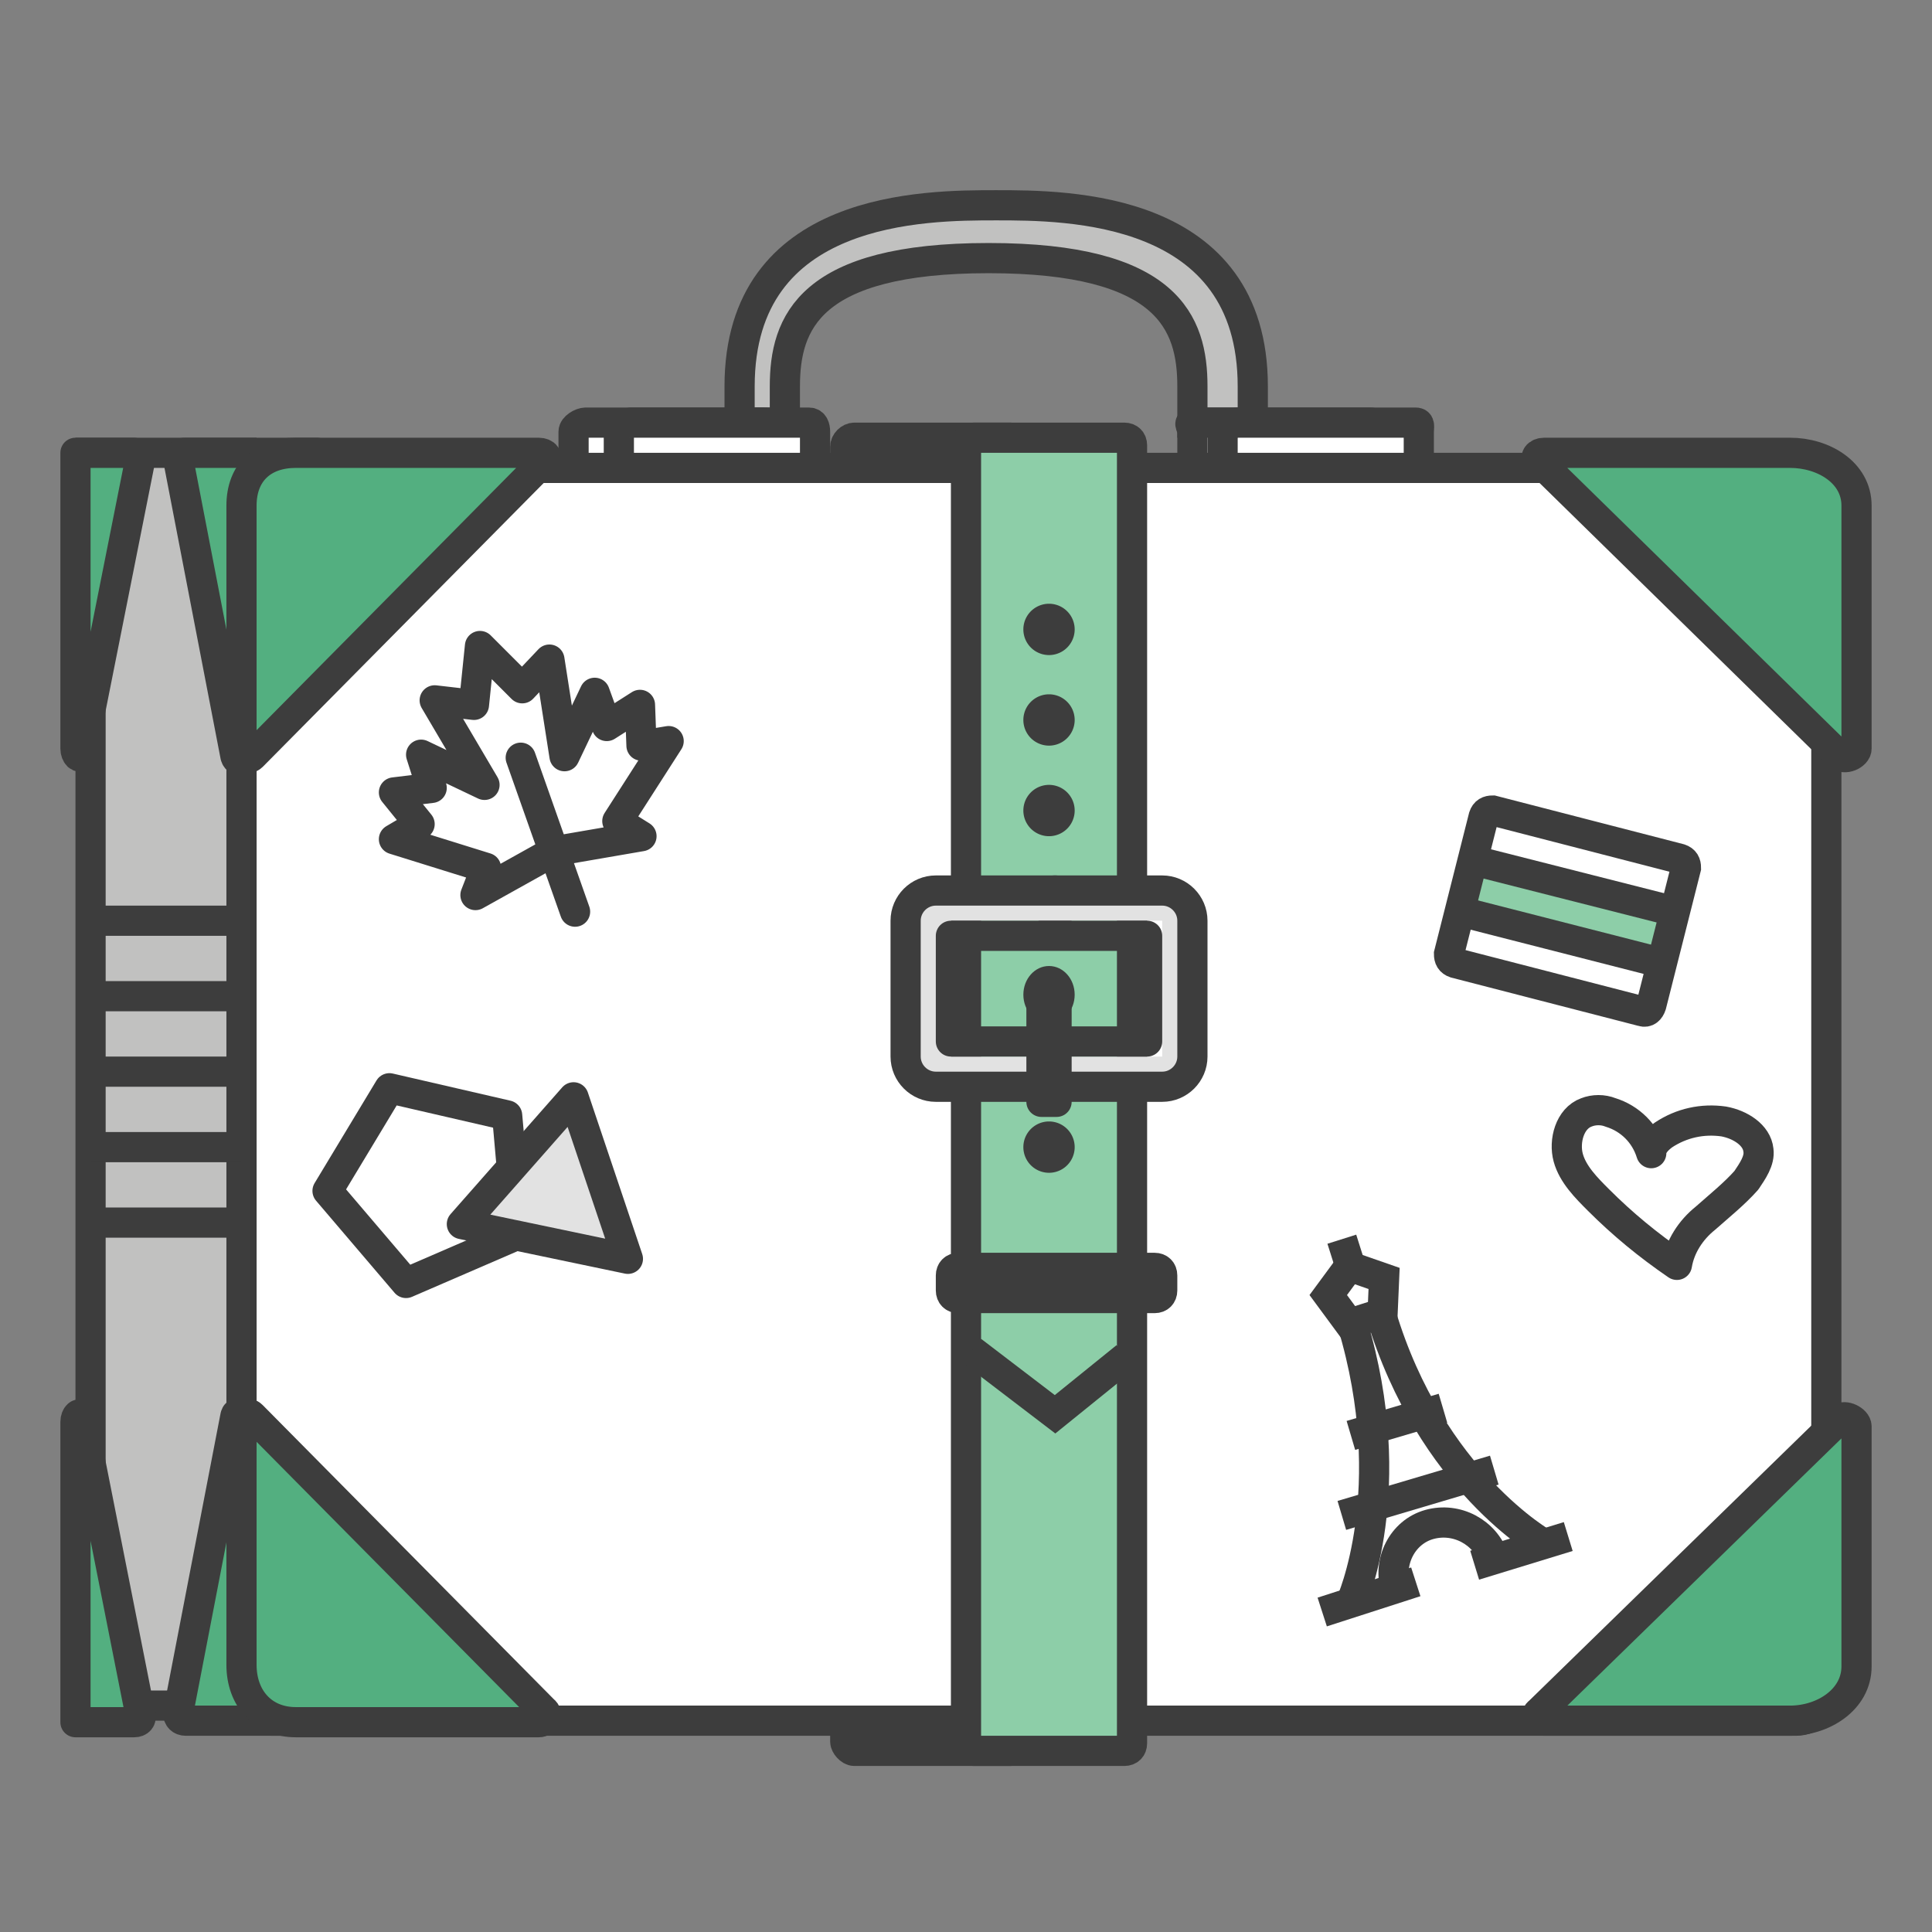 <?xml version="1.0" encoding="UTF-8"?> <svg xmlns="http://www.w3.org/2000/svg" data-bbox="5 13.6 118 102.4" viewBox="0 0 128 128" data-type="ugc"><rect x="0" y="0" width="128" height="128" fill="#808080" stroke="none"/> <g> <path fill="#FFFFFF" d="M121 112c0 1.1-.9 2-2 2H18c-1.1 0-2-.9-2-2V33c0-1.1.9-2 2-2h101c1.1 0 2 .9 2 2v79z"></path> <path stroke-width="2" stroke-miterlimit="10" stroke="#3D3D3D" fill="none" d="M121 112c0 1.1-.9 2-2 2H18c-1.1 0-2-.9-2-2V33c0-1.1.9-2 2-2h101c1.1 0 2 .9 2 2v79z"></path> <path fill="#53AF80" d="M56 114h10v2h-9.4c-.3 0-.6-.4-.6-.6V114z"></path> <path stroke-width="2" stroke-miterlimit="10" stroke="#3D3D3D" fill="none" d="M56 114h10v2h-9.4c-.3 0-.6-.4-.6-.6V114z"></path> <path fill="#53AF80" d="M56 31h10v-2h-9.4c-.3 0-.6.3-.6.6V31z"></path> <path stroke-width="2" stroke-miterlimit="10" stroke="#3D3D3D" fill="none" d="M56 31h10v-2h-9.4c-.3 0-.6.3-.6.6V31z"></path> <path fill="#C1C1C0" d="M16 30v83H6V30h10z"></path> <path stroke-width="2" stroke-miterlimit="10" stroke="#3D3D3D" fill="none" d="M16 30v83H6V30h10z"></path> <path fill="#53AF80" d="M15.9 49.8S21.8 30 21.1 30h-8.8c-.3 0-.5.1-.5.4l3.8 19.8c.1.3.3 0 .3-.4z"></path> <path stroke-width="2" stroke-miterlimit="10" stroke-linejoin="round" stroke-linecap="round" stroke="#3D3D3D" fill="none" d="M21 30h-8.7c-.3 0-.5.1-.5.4l3.8 19.7c.1.3.2.2.2-.2"></path> <path fill="#53AF80" d="M5 49.6c0 .4.3.7.4.4l3.9-19.6c0-.3-.2-.4-.5-.4H5v19.6z"></path> <path stroke-width="2" stroke-miterlimit="10" stroke-linejoin="round" stroke-linecap="round" stroke="#3D3D3D" fill="none" d="M5 49.6c0 .4.3.7.4.4l3.9-19.6c0-.3-.2-.4-.5-.4H5v19.6z"></path> <path fill="#53AF80" d="M16 49.6V33.5c0-2.2 1.4-3.5 3.6-3.5h16.1c.4 0 .7.3.3.6L16.7 50.1c-.3.3-.7-.1-.7-.5z"></path> <path fill="#53AF80" d="M123 49.6V33.5c0-2.2-2.2-3.5-4.4-3.5h-16.3c-.4 0-.7.3-.3.6L121.8 50c.4.4 1.2 0 1.2-.4z"></path> <path fill="#53AF80" d="M123 94.5v15.9c0 2.2-2.2 3.6-4.4 3.6h-16.3c-.4 0-.7-.3-.3-.6L121.9 94c.3-.3 1.1.1 1.1.5z"></path> <path stroke-width="2" stroke-miterlimit="10" stroke="#3D3D3D" fill="none" d="M16 49.6V33.5c0-2.2 1.4-3.5 3.6-3.5h16.1c.4 0 .7.3.3.6L16.7 50.1c-.3.3-.7-.1-.7-.5z"></path> <path fill="#53AF80" d="M15.9 94.1s5.9 19.9 5.2 19.9h-8.8c-.3 0-.5-.2-.5-.5l3.8-19.8c.1-.3.3-.1.3.4z"></path> <path stroke-width="2" stroke-miterlimit="10" stroke-linejoin="round" stroke-linecap="round" stroke="#3D3D3D" fill="none" d="M21 114h-8.7c-.3 0-.5-.2-.5-.5l3.8-19.7c.1-.3.2-.1.2.3"></path> <path fill="#53AF80" d="M5 94.2c0-.4.3-.7.4-.3l3.9 19.7c.1.3-.1.5-.4.5H5V94.2z"></path> <path stroke-width="2" stroke-miterlimit="10" stroke-linejoin="round" stroke-linecap="round" stroke="#3D3D3D" fill="none" d="M5 94.2c0-.4.3-.7.4-.3l3.9 19.7c.1.3-.1.5-.4.5H5V94.2z"></path> <path fill="#53AF80" d="M16 94.2v16.1c0 2.2 1.4 3.8 3.6 3.8h16.1c.4 0 .7-.5.3-.8L16.7 93.8c-.3-.3-.7-.1-.7.4z"></path> <path stroke-width="2" stroke-miterlimit="10" stroke="#3D3D3D" fill="none" d="M16 94.2v16.1c0 2.2 1.4 3.8 3.6 3.8h16.1c.4 0 .7-.5.3-.8L16.7 93.8c-.3-.3-.7-.1-.7.4z"></path> <path stroke-width="2" stroke-miterlimit="10" stroke="#3D3D3D" fill="none" d="M123 49.6V33.5c0-2.2-2.2-3.5-4.4-3.5h-16.3c-.4 0-.7.3-.3.6L121.8 50c.4.4 1.2 0 1.2-.4z"></path> <path stroke-width="2" stroke-miterlimit="10" stroke="#3D3D3D" fill="none" d="M123 94.5v15.9c0 2.2-2.2 3.6-4.4 3.6h-16.3c-.4 0-.7-.3-.3-.6L121.9 94c.3-.3 1.1.1 1.1.5z"></path> <path fill="#8DCEA8" d="M75 29.5c0-.3-.2-.5-.5-.5h-10c-.3 0-.5.2-.5.5v86c0 .3.2.5.5.5h10c.3 0 .5-.2.5-.5v-86z"></path> <path stroke-width="2" stroke-miterlimit="10" stroke="#3D3D3D" fill="none" d="M75 29.5c0-.3-.2-.5-.5-.5h-10c-.3 0-.5.2-.5.5v86c0 .3.2.5.5.5h10c.3 0 .5-.2.5-.5v-86z"></path> <path stroke-width="2" stroke-miterlimit="10" stroke="#3D3D3D" fill="none" d="m64.4 89.5 5.5 4.2 4.7-3.8"></path> <path fill="#E2E2E2" d="M77 85.5c0 .3-.2.5-.5.5h-13c-.3 0-.5-.2-.5-.5v-1c0-.3.2-.5.5-.5h13c.3 0 .5.2.5.5v1z"></path> <path stroke-width="2" stroke-miterlimit="10" stroke="#3D3D3D" fill="none" d="M77 85.5c0 .3-.2.5-.5.5h-13c-.3 0-.5-.2-.5-.5v-1c0-.3.2-.5.5-.5h13c.3 0 .5.2.5.5v1z"></path> <path fill="#3D3D3D" d="M71.2 41.7a1.7 1.7 0 1 1-3.4 0 1.7 1.7 0 0 1 3.4 0z"></path> <path fill="#3D3D3D" d="M71.2 47.7a1.7 1.7 0 1 1-3.4 0 1.7 1.7 0 0 1 3.4 0z"></path> <path fill="#3D3D3D" d="M71.2 53.7a1.7 1.7 0 1 1-3.4 0 1.7 1.7 0 0 1 3.4 0z"></path> <path fill="#3D3D3D" d="M71.6 59.7a1.7 1.7 0 1 1-3.4 0 1.7 1.7 0 0 1 3.4 0z"></path> <path fill="#3D3D3D" d="M71.2 65.9c0 1.05-.761 1.9-1.7 1.9s-1.7-.85-1.7-1.9c0-1.05.761-1.9 1.7-1.9s1.7.85 1.7 1.9z"></path> <path fill="#3D3D3D" d="M71.2 76a1.7 1.7 0 1 1-3.4 0 1.7 1.7 0 0 1 3.4 0z"></path> <path fill="#E2E2E2" d="M79 61c0-1.1-.9-2-2-2H62c-1.1 0-2 .9-2 2v9c0 1.1.9 2 2 2h15c1.1 0 2-.9 2-2v-9zm-2 9H63v-9h14v9z"></path> <path stroke-width="2" stroke-miterlimit="10" stroke="#3D3D3D" fill="none" d="M79 70c0 1.1-.9 2-2 2H62c-1.1 0-2-.9-2-2v-9c0-1.1.9-2 2-2h15c1.1 0 2 .9 2 2v9z"></path> <path stroke-width="2" stroke-miterlimit="10" stroke-linejoin="round" stroke="#3D3D3D" fill="none" d="M76 62v7H63v-7h13z"></path> <path fill="#FFFFFF" d="M70 66v7h-1v-7h1z"></path> <path fill="#8DCEA8" d="m110.148 63.704-13.37-3.421.843-3.294 13.37 3.421-.843 3.294z"></path> <path stroke-width="2" stroke-miterlimit="10" stroke-linejoin="round" stroke="#3D3D3D" fill="none" d="M70 66v7h-1v-7h1z"></path> <path stroke-width="2" stroke-miterlimit="10" stroke="#3D3D3D" fill="none" d="m108.8 67-12.4-3.2c-.3-.1-.4-.3-.4-.6l2.3-9.1c.1-.3.3-.4.6-.4l12.4 3.2c.3.1.4.3.4.6l-2.3 9.1c-.1.3-.3.5-.6.4z"></path> <path stroke-width="2" stroke-miterlimit="10" stroke-linejoin="round" stroke="#3D3D3D" fill="none" d="m36.7 56.4 5.8-1-1.6-1 3.4-5.3-1.8.3-.1-2.7-2.2 1.4-.8-2.2-2 4.2-1-6.4-1.8 1.9-2.8-2.8-.4 3.9-2.6-.3 3.3 5.6-4.2-2 .7 2.2-2.5.3 1.7 2.1-1.7 1 6.1 1.9-.7 1.8 5.2-2.9z"></path> <path stroke-width="2" stroke-miterlimit="10" stroke-linejoin="round" stroke-linecap="round" stroke="#3D3D3D" fill="none" d="m34.5 50.2 3.6 10.2"></path> <path stroke-width="2" stroke-miterlimit="10" stroke="#3D3D3D" fill="none" d="m97.6 57 13.4 3.4"></path> <path stroke-width="2" stroke-miterlimit="10" stroke="#3D3D3D" fill="none" d="m96.8 60.4 13.3 3.4"></path> <path stroke-width="2" stroke-miterlimit="10" stroke="#3D3D3D" fill="none" d="M89.5 106.2s3.4-7.5.1-18.5"></path> <path stroke-width="2" stroke-miterlimit="10" stroke="#3D3D3D" fill="none" d="M102.3 102.3s-7.5-4.2-10.8-15.2"></path> <path stroke-width="2" stroke-miterlimit="10" stroke="#3D3D3D" fill="none" d="m87.6 106.8 6.2-2"></path> <path stroke-width="2" stroke-miterlimit="10" stroke="#3D3D3D" fill="none" d="m97.7 103.7 6.2-1.9"></path> <path stroke-width="2" stroke-miterlimit="10" stroke="#3D3D3D" fill="none" d="M92.5 105.3c-.6-1.8.4-3.8 2.2-4.3 1.8-.5 3.7.5 4.3 2.3"></path> <path stroke-width="2" stroke-miterlimit="10" stroke="#3D3D3D" fill="none" d="M89.4 87.7 88 85.8l1.4-1.9 2.3.8-.1 2.3-2.2.7z"></path> <path stroke-width="2" stroke-miterlimit="10" stroke="#3D3D3D" fill="none" d="m89.5 84-.6-1.9"></path> <path stroke-width="2" stroke-miterlimit="10" stroke="#3D3D3D" fill="none" d="m89.5 95.1 6.1-1.8"></path> <path stroke-width="2" stroke-miterlimit="10" stroke="#3D3D3D" fill="none" d="m88.9 100.4 10.1-3"></path> <path stroke-width="2" stroke-miterlimit="10" stroke-linejoin="round" stroke="#3D3D3D" fill="none" d="M111.1 83.8c-1.9-1.3-3.6-2.7-5.2-4.3-.8-.8-1.7-1.7-2-2.8-.3-1.1.1-2.6 1.2-3 .5-.2 1.1-.2 1.6 0 1.3.4 2.3 1.4 2.7 2.7 0-.5.4-.9.8-1.2 1.2-.8 2.6-1.1 4-.9 1.1.2 2.2.9 2.3 1.9.1.7-.4 1.4-.8 2-.8.9-1.8 1.7-2.7 2.5-1 .8-1.7 1.9-1.9 3.1z"></path> <path fill="#C1C1C0" d="M79 28v-2.4c0-4.2-1.6-8.5-13.5-8.5S52 21.4 52 25.6V28h-3v-2.4c0-12 12.3-12 17-12 4.7 0 17 0 17 12V28h-4z"></path> <path fill="#FFFFFF" d="M50.6 28H38.8c-.3 0-.8.3-.8.6V31h13v-2.4c0-.3-.1-.6-.4-.6z"></path> <path stroke-width="2" stroke-miterlimit="10" stroke="#3D3D3D" fill="none" d="M79 28v-2.4c0-4.2-1.6-8.5-13.5-8.5S52 21.4 52 25.6V28h-3v-2.4c0-12 12.3-12 17-12 4.7 0 17 0 17 12V28h-4z"></path> <path fill="#FFFFFF" d="M90.8 28H79c-.3 0 0 .3 0 .6V31h12v-2.4c0-.3.1-.6-.2-.6z"></path> <path stroke-width="2" stroke-miterlimit="10" stroke="#3D3D3D" fill="none" d="M90.8 28H79c-.3 0 0 .3 0 .6V31h12v-2.4c0-.3.1-.6-.2-.6z"></path> <path fill="#FFFFFF" d="M93.8 28H82c-.3 0-1 .3-1 .6V31h13v-2.4c0-.3.1-.6-.2-.6z"></path> <path stroke-width="2" stroke-miterlimit="10" stroke="#3D3D3D" fill="none" d="M93.8 28H82c-.3 0-1 .3-1 .6V31h13v-2.4c0-.3.1-.6-.2-.6z"></path> <path stroke-width="2" stroke-miterlimit="10" stroke="#3D3D3D" fill="none" d="M50.6 28H38.8c-.3 0-.8.3-.8.6V31h13v-2.4c0-.3-.1-.6-.4-.6z"></path> <path fill="#FFFFFF" d="m26.9 85-5.2-6.1 4.1-6.8 7.8 1.8.7 7.9-7.4 3.2z"></path> <path fill="#FFFFFF" d="M53.6 28H41.8c-.3 0-.8.3-.8.6V31h13v-2.4c0-.3-.1-.6-.4-.6z"></path> <path stroke-width="2" stroke-miterlimit="10" stroke-linejoin="round" stroke="#3D3D3D" fill="none" d="m26.9 85-5.2-6.1 4.1-6.8 7.8 1.8.7 7.9-7.4 3.2z"></path> <path stroke-width="2" stroke-miterlimit="10" stroke="#3D3D3D" fill="none" d="M53.6 28H41.8c-.3 0-.8.3-.8.6V31h13v-2.4c0-.3-.1-.6-.4-.6z"></path> <path fill="#E2E2E2" d="m30.6 81.1 7.4-8.4 3.6 10.7-11-2.3z"></path> <path stroke-width="2" stroke-miterlimit="10" stroke-linejoin="round" stroke="#3D3D3D" fill="none" d="m30.6 81.1 7.4-8.4 3.6 10.7-11-2.3z"></path> <path stroke-width="2" stroke-miterlimit="10" stroke="#3D3D3D" fill="none" d="M6 61h10"></path> <path stroke-width="2" stroke-miterlimit="10" stroke="#3D3D3D" fill="none" d="M6 66h10"></path> <path stroke-width="2" stroke-miterlimit="10" stroke="#3D3D3D" fill="none" d="M6 71h10"></path> <path stroke-width="2" stroke-miterlimit="10" stroke="#3D3D3D" fill="none" d="M6 76h10"></path> <path stroke-width="2" stroke-miterlimit="10" stroke="#3D3D3D" fill="none" d="M6 81h10"></path> </g> </svg> 